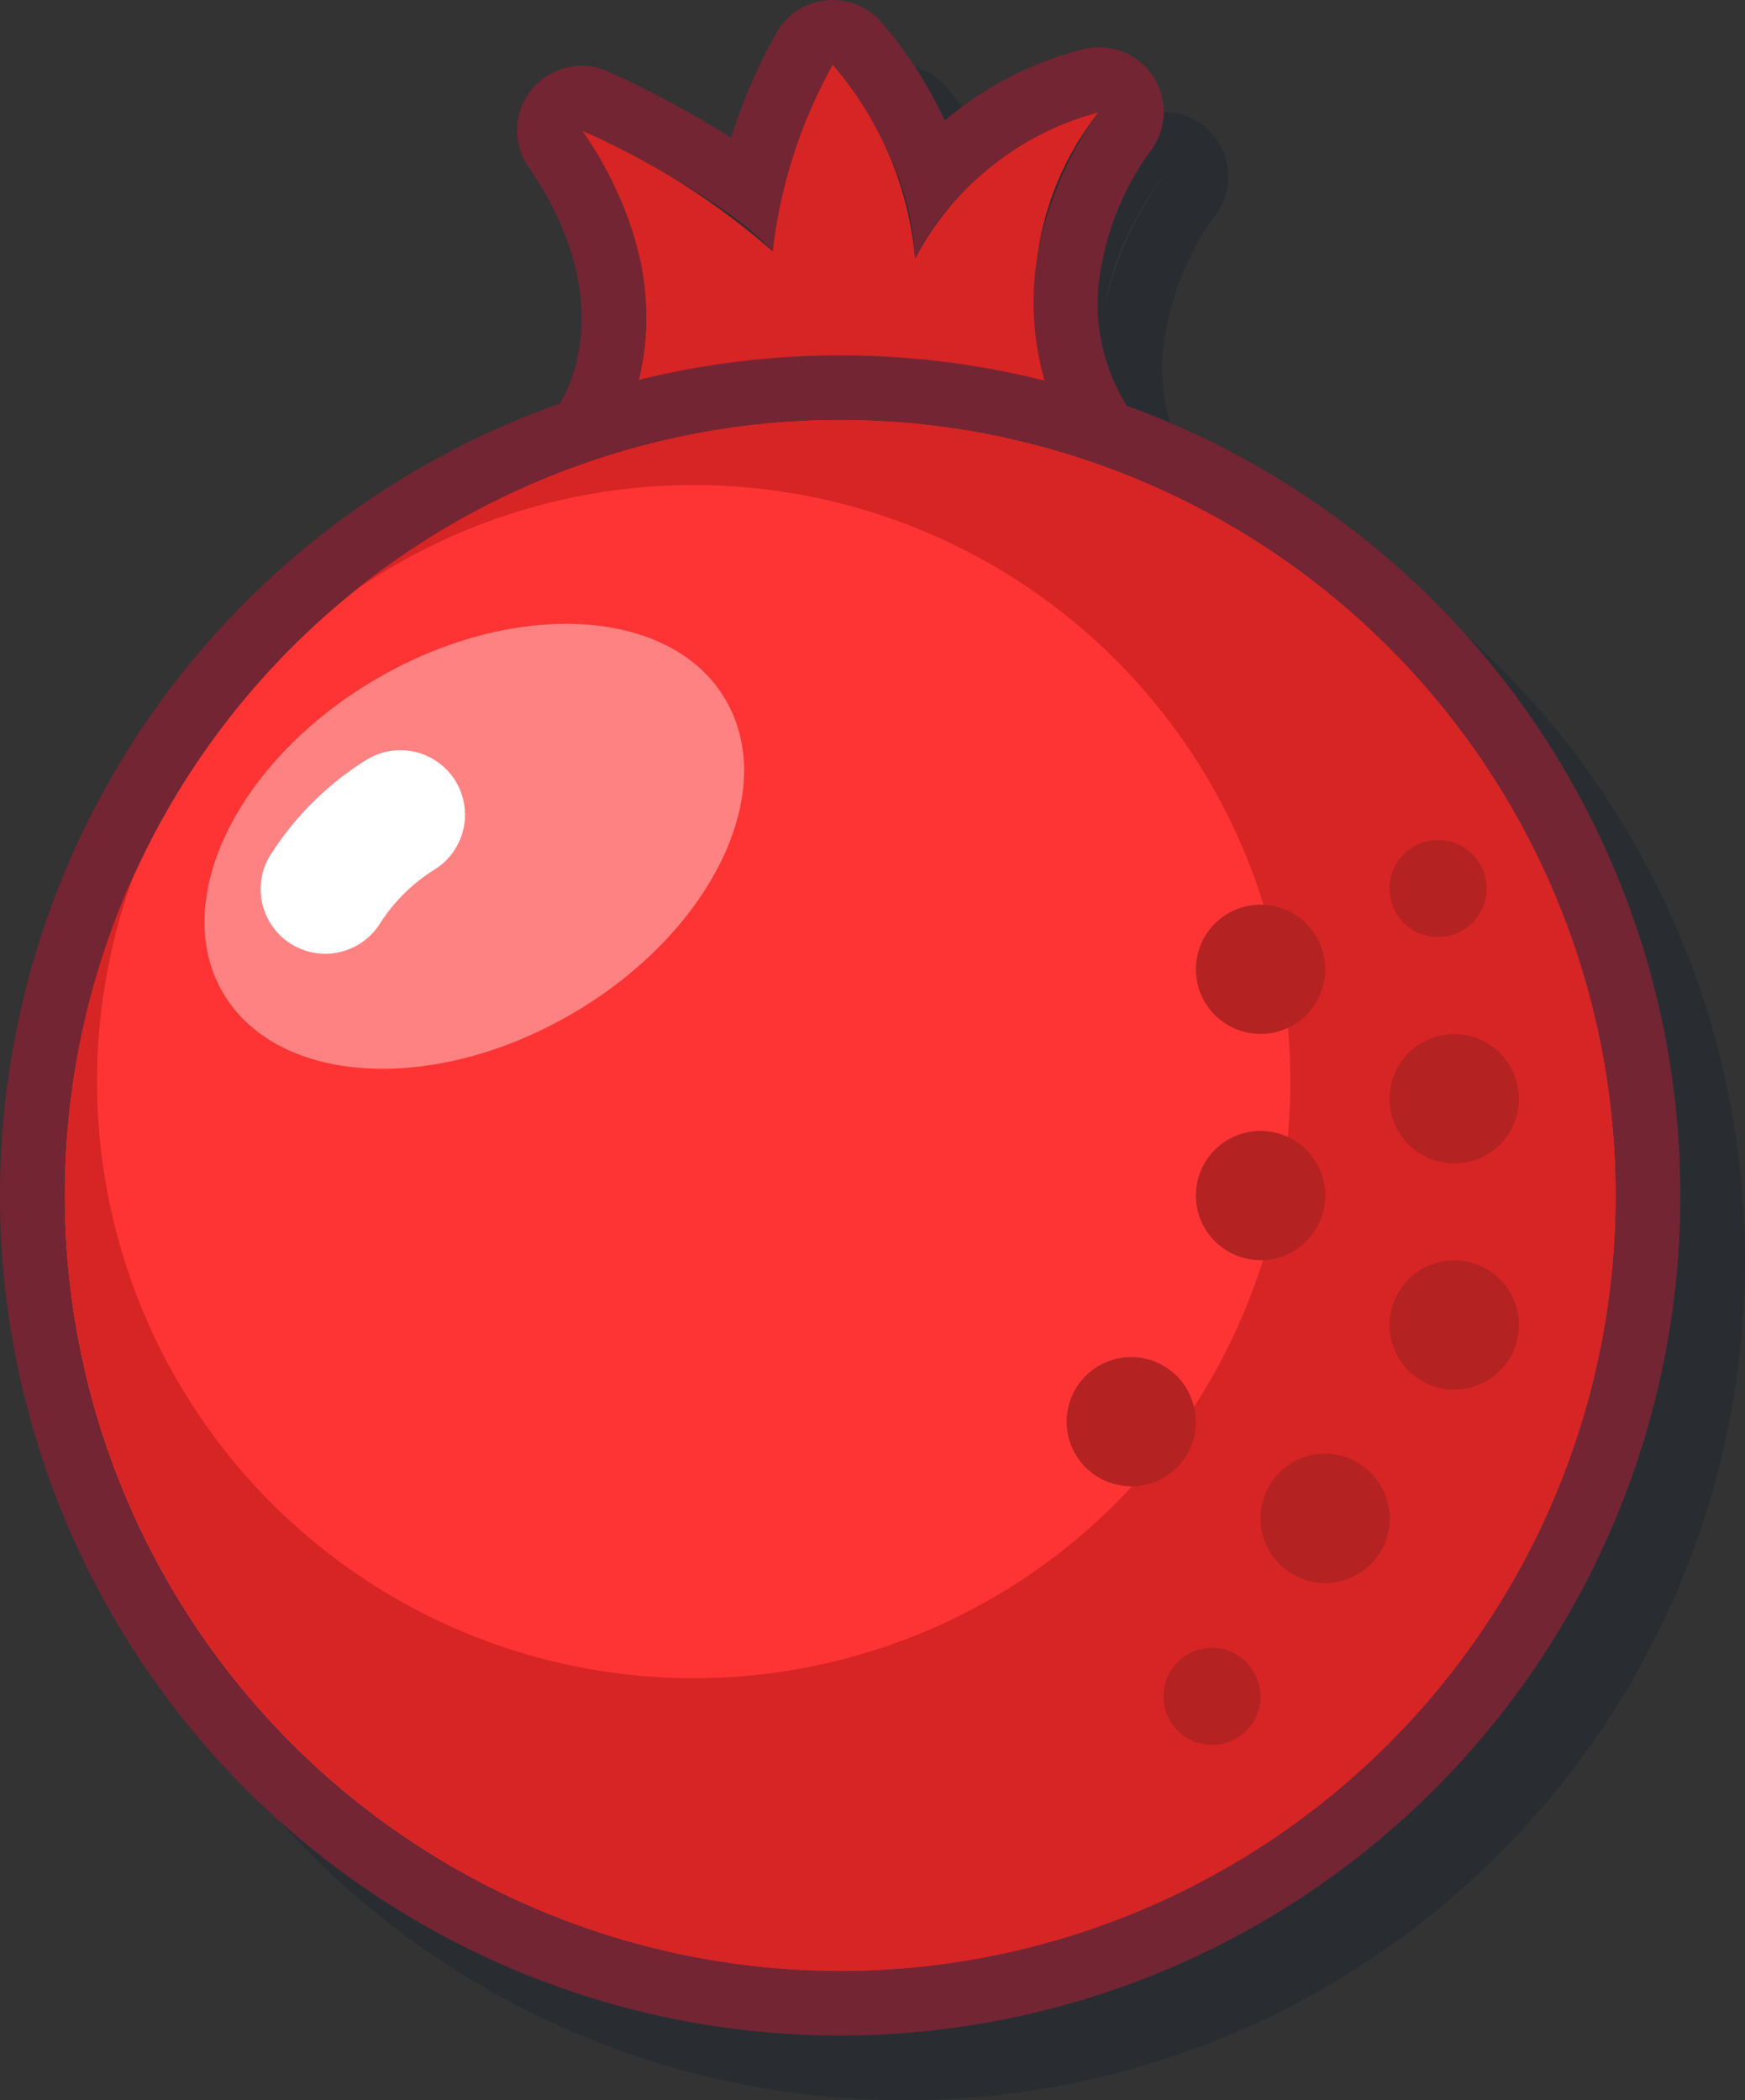 <svg xmlns="http://www.w3.org/2000/svg" width="29" height="34.908" viewBox="0 0 29 34.908">
  <rect x="0" y="0" width="29" height="34.908" fill="#333333" stroke="none"/>
  <g id="pomegranate" transform="translate(-20 -18)">
    <path id="Path_362" data-name="Path 362" d="M40,23.094c1.743,2.529.975,4.621.374,5.35a17.58,17.58,0,0,1,7.908,0,4.9,4.9,0,0,1,.311-5.654,4.841,4.841,0,0,0-3.051,2.432A5.713,5.713,0,0,0,44.172,22a8.3,8.3,0,0,0-1,3.1A12.166,12.166,0,0,0,40,23.094Z" transform="translate(-9.259 -1.852)" fill="rgba(0,22,43,0.2)"/>
    <path id="Path_363" data-name="Path 363" d="M38.545,28.1a1.074,1.074,0,0,1,.074-1.266c.308-.373,1.032-1.937-.429-4.057a1.074,1.074,0,0,1,1.322-1.59,17.415,17.415,0,0,1,1.671.872c.122.073.248.149.375.23a8.947,8.947,0,0,1,.756-1.749,1.074,1.074,0,0,1,1.732-.182,7.037,7.037,0,0,1,.992,1.5q.035.071.07.145a5.734,5.734,0,0,1,2.3-1.184,1.074,1.074,0,0,1,1.113,1.7,4.617,4.617,0,0,0-.809,1.9,3.2,3.2,0,0,0,.523,2.479,1.074,1.074,0,0,1-1.14,1.661,16.526,16.526,0,0,0-7.364-.005A1.074,1.074,0,0,1,38.545,28.1Zm6.964-5.009a4.4,4.4,0,0,0-.893,1.2,4.518,4.518,0,0,0-.322-1.464,6.227,6.227,0,0,0-.357-.758,5.731,5.731,0,0,0-.691-1,7.522,7.522,0,0,0-.511,1.095c-.1.269-.184.531-.25.775a7.162,7.162,0,0,0-.235,1.231,6.23,6.23,0,0,0-.971-.785c-.163-.111-.332-.218-.5-.322a16.356,16.356,0,0,0-1.7-.9A6.377,6.377,0,0,1,39.9,23.8a4.487,4.487,0,0,1,.129,2.483,3.177,3.177,0,0,1-.581,1.238,12.157,12.157,0,0,1,1.4-.29,18.425,18.425,0,0,1,5.126.029,13.885,13.885,0,0,1,1.384.261,4.219,4.219,0,0,1-.6-1.223,4.757,4.757,0,0,1,.124-2.93,5.521,5.521,0,0,1,.788-1.5,4.636,4.636,0,0,0-1.675.812A5.074,5.074,0,0,0,45.509,23.093Z" transform="translate(-8.333 -0.926)" fill="rgba(0,22,43,0.2)" fill-rule="evenodd"/>
    <path id="Path_364" data-name="Path 364" d="M49.778,45.889A12.889,12.889,0,1,1,36.889,33,12.889,12.889,0,0,1,49.778,45.889Z" transform="translate(-1.852 -6.944)" fill="rgba(0,22,43,0.2)"/>
    <path id="Path_365" data-name="Path 365" d="M49.926,44.963A13.963,13.963,0,1,1,35.963,31,13.963,13.963,0,0,1,49.926,44.963ZM35.963,57.852A12.889,12.889,0,1,0,23.074,44.963,12.889,12.889,0,0,0,35.963,57.852Z" transform="translate(-0.926 -6.018)" fill="rgba(0,22,43,0.2)" fill-rule="evenodd"/>
    <path id="Path_366" data-name="Path 366" d="M38,21.094c1.743,2.529.975,4.621.374,5.35a17.58,17.58,0,0,1,7.908,0,4.9,4.9,0,0,1,.311-5.654,4.841,4.841,0,0,0-3.051,2.432A5.713,5.713,0,0,0,42.172,20a8.3,8.3,0,0,0-1,3.1A12.168,12.168,0,0,0,38,21.094Z" transform="translate(-8.333 -0.926)" fill="#d72424"/>
    <path id="Path_367" data-name="Path 367" d="M36.545,26.1a1.074,1.074,0,0,1,.074-1.266c.308-.373,1.032-1.937-.429-4.057a1.074,1.074,0,0,1,1.322-1.59,17.415,17.415,0,0,1,1.671.872c.122.073.248.149.375.23a8.95,8.95,0,0,1,.756-1.749,1.074,1.074,0,0,1,1.732-.182,7.037,7.037,0,0,1,.992,1.5q.035.071.07.145a5.735,5.735,0,0,1,2.3-1.184,1.074,1.074,0,0,1,1.113,1.7,4.617,4.617,0,0,0-.809,1.9,3.2,3.2,0,0,0,.523,2.479,1.074,1.074,0,0,1-1.14,1.661,16.526,16.526,0,0,0-7.364-.005A1.074,1.074,0,0,1,36.545,26.1Zm6.964-5.009a4.4,4.4,0,0,0-.893,1.2,4.518,4.518,0,0,0-.322-1.464,6.226,6.226,0,0,0-.357-.758,5.73,5.73,0,0,0-.691-1,7.522,7.522,0,0,0-.511,1.095c-.1.269-.184.531-.25.775a7.162,7.162,0,0,0-.235,1.231,6.23,6.23,0,0,0-.971-.785c-.163-.111-.332-.218-.5-.322a16.35,16.35,0,0,0-1.7-.9A6.377,6.377,0,0,1,37.9,21.8a4.487,4.487,0,0,1,.129,2.483,3.177,3.177,0,0,1-.581,1.238,12.157,12.157,0,0,1,1.4-.29,18.425,18.425,0,0,1,5.126.029,13.885,13.885,0,0,1,1.384.261,4.219,4.219,0,0,1-.6-1.223,4.757,4.757,0,0,1,.124-2.93,5.521,5.521,0,0,1,.788-1.5,4.636,4.636,0,0,0-1.675.812A5.074,5.074,0,0,0,43.509,21.093Z" transform="translate(-7.407 0)" fill="#732533" fill-rule="evenodd"/>
    <path id="Path_368" data-name="Path 368" d="M47.778,43.889A12.889,12.889,0,1,1,34.889,31,12.889,12.889,0,0,1,47.778,43.889Z" transform="translate(-0.926 -6.018)" fill="#fe3434"/>
    <path id="Path_369" data-name="Path 369" d="M47.926,42.963A13.963,13.963,0,1,1,33.963,29,13.963,13.963,0,0,1,47.926,42.963ZM33.963,55.852A12.889,12.889,0,1,0,21.074,42.963,12.889,12.889,0,0,0,33.963,55.852Z" transform="translate(0 -5.093)" fill="#732533" fill-rule="evenodd"/>
    <path id="Path_370" data-name="Path 370" d="M34.889,56.778a12.889,12.889,0,1,0-8.068-22.942,9.916,9.916,0,1,1-3.659,4.7A12.9,12.9,0,0,0,34.889,56.778Z" transform="translate(-0.926 -6.018)" fill="#d72424" fill-rule="evenodd"/>
    <path id="Path_371" data-name="Path 371" d="M57.3,46.148a1.074,1.074,0,1,1-1.074-1.074A1.074,1.074,0,0,1,57.3,46.148ZM60.519,48.3a1.074,1.074,0,1,1-1.074-1.074A1.074,1.074,0,0,1,60.519,48.3Zm-.537-3.491A.806.806,0,1,1,59.176,44,.806.806,0,0,1,59.982,44.806Zm.537,7.25a1.074,1.074,0,1,1-1.074-1.074A1.074,1.074,0,0,1,60.519,52.056ZM57.3,49.908a1.074,1.074,0,1,1-1.074-1.074A1.074,1.074,0,0,1,57.3,49.908Zm1.074,5.37A1.074,1.074,0,1,1,57.3,54.2,1.074,1.074,0,0,1,58.37,55.278Zm-3.222-1.611a1.074,1.074,0,1,1-1.074-1.074A1.074,1.074,0,0,1,55.148,53.667Zm1.074,4.565a.806.806,0,1,1-.806-.806A.806.806,0,0,1,56.222,58.232Z" transform="translate(-15.277 -12.037)" fill="#b42222"/>
    <path id="Path_372" data-name="Path 372" d="M34.991,38.573c.9,1.538-.248,3.874-2.554,5.217s-4.9,1.187-5.8-.351.248-3.874,2.554-5.218S34.1,37.036,34.991,38.573Z" transform="translate(-2.932 -8.939)" fill="#ff8282"/>
    <path id="Path_373" data-name="Path 373" d="M31.315,41.723A1.074,1.074,0,0,1,30.98,43.2a2.89,2.89,0,0,0-.9.878,1.074,1.074,0,1,1-1.8-1.169,5.037,5.037,0,0,1,1.557-1.526A1.074,1.074,0,0,1,31.315,41.723Z" transform="translate(-3.751 -10.751)" fill="#fff" fill-rule="evenodd"/>
  </g>
</svg>
